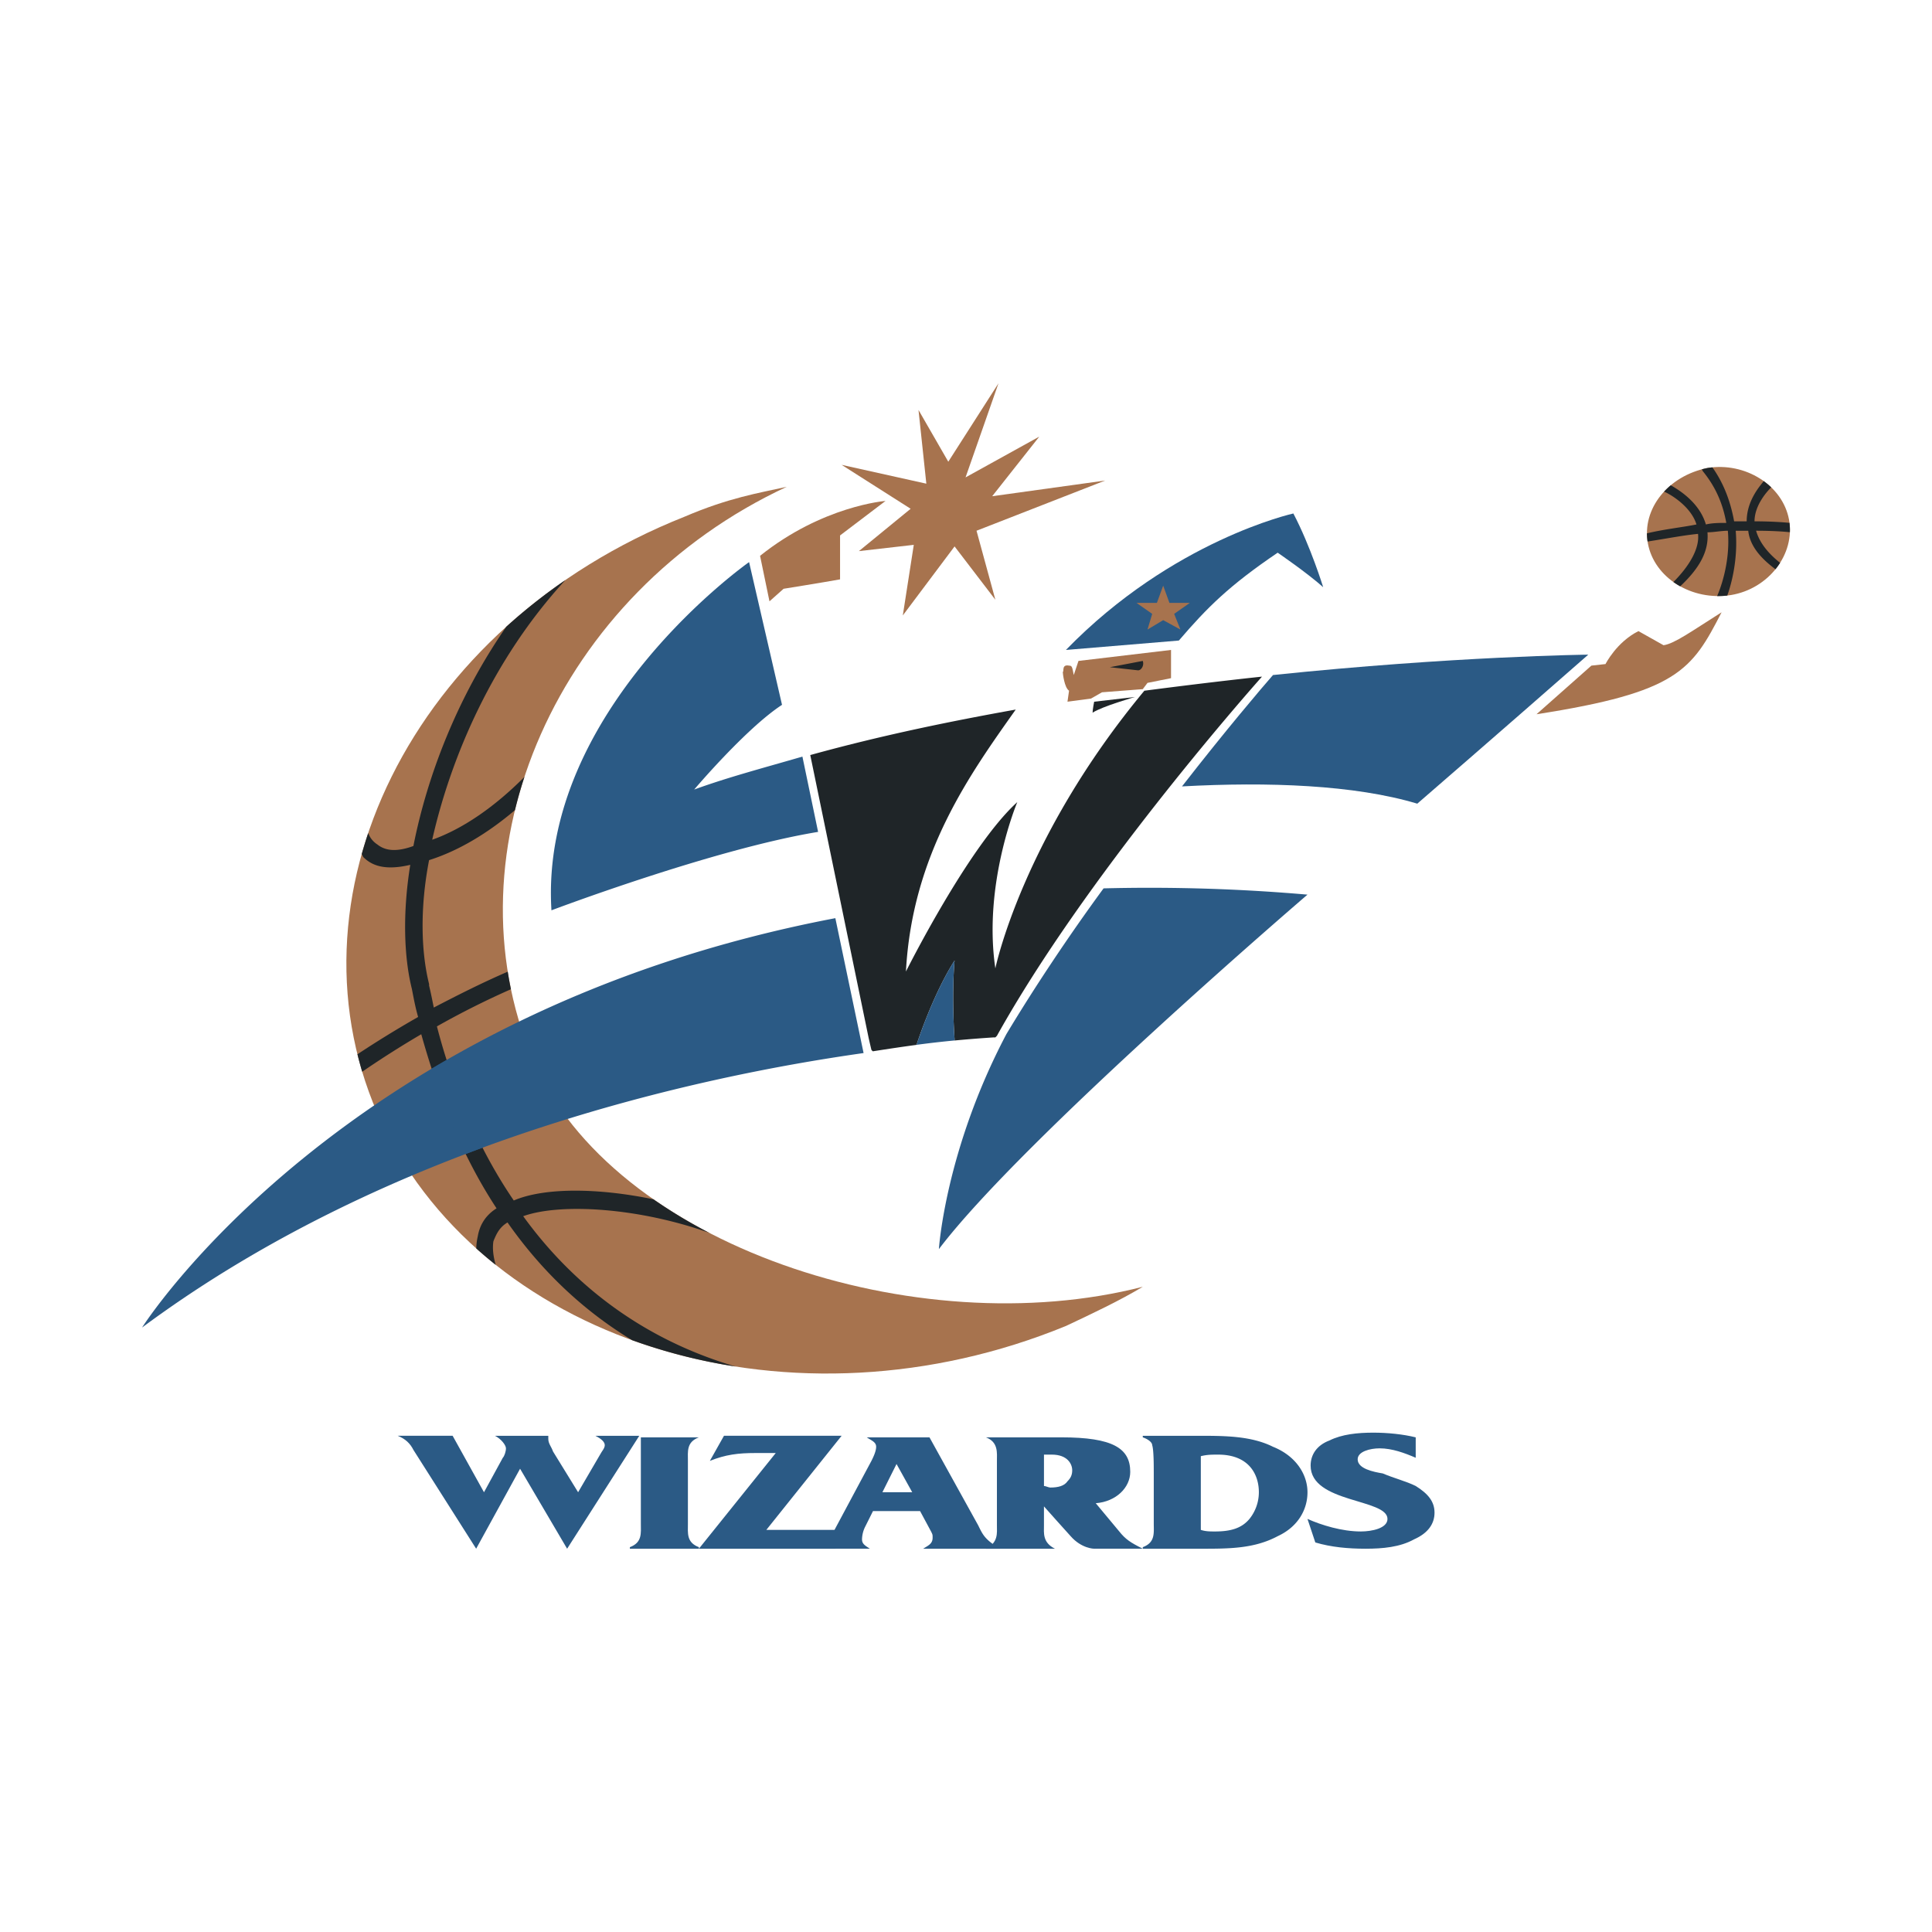 <svg xmlns="http://www.w3.org/2000/svg" width="2500" height="2500" viewBox="0 0 192.756 192.756"><g fill-rule="evenodd" clip-rule="evenodd"><path fill="#fff" d="M0 0h192.756v192.756H0V0z"/><path d="M117.928 78.459c8.607-.469 17.215-.156 23.475 1.722 0 0 8.139-7.042 17.059-14.867 0 0-13.459.156-31.455 2.034l-1.096.157s-3.443.313-9.234 1.095v-.939l.158-2.816.625-.939c2.816-3.286 5.164-5.477 10.016-8.764 0 0 2.973 2.035 4.539 3.443 0 0-1.41-4.069-2.975-7.355 0 0-12.049 2.66-22.691 13.615-2.033 1.721-5.008 5.946-5.008 5.946-6.259 1.096-12.989 2.504-20.344 4.539l-.939.156c-3.756 1.095-7.355 2.035-10.798 3.287 0 0 5.164-6.104 8.763-8.451l-3.286-14.241s-20.97 14.71-19.718 34.742c0 0 16.119-6.104 26.604-7.825 0 0 6.729-1.565 9.39-2.035l-2.191 9.703.626 9.859 9.704-.312 12.518-21.127 6.258-.627z" fill="#fff"/><path d="M86.16 105.064c-16.588 2.348-47.104 8.92-71.987 27.385 0 0 19.875-31.455 69.17-40.844 0 0 8.92-2.816 26.604-2.973 6.416-.157 13.303 0 20.5.626 0 0-28.48 24.414-36.775 35.367 0 0 .625-9.859 6.728-21.439 0 0-1.094.312-1.25.312-4.54.314-7.2.627-12.051 1.41l-.939.156z" fill="#fff"/><path d="M165.973 64.375l-2.504-1.408c-2.191 1.095-3.287 3.286-3.287 3.286l-1.408.156-5.477 4.852c14.084-2.191 15.492-4.382 18.465-10.172-2.973 1.878-4.694 3.13-5.789 3.286zM53.14 105.689c-8.764-20.97 2.504-46.479 25.352-57.12-2.817.625-5.791 1.095-10.172 2.973-27.23 10.799-40.689 38.185-30.203 60.563 10.642 22.223 41.158 31.299 68.231 20.188 2.66-1.252 5.32-2.504 7.668-3.912-22.535 5.791-52.895-4.069-60.876-22.692z" fill="#a7734e"/><path d="M36.091 85.21c.049.098.099.193.147.292.783.783 2.034 1.409 4.695.783-.783 4.851-.626 9.233.157 12.364.156.781.313 1.721.626 2.816a105.49 105.49 0 0 0-6.054 3.721c.145.582.302 1.164.475 1.742a98.056 98.056 0 0 1 5.892-3.742c1.409 5.008 3.6 11.424 7.512 17.371-1.252.783-1.722 1.877-1.878 2.816a5.61 5.61 0 0 0-.143 1.186 43.552 43.552 0 0 0 1.936 1.637c-.229-.785-.343-1.611-.229-2.352.313-.783.626-1.41 1.408-1.879 3.075 4.393 7.135 8.541 12.432 11.746a55.221 55.221 0 0 0 10.326 2.629c-9.763-2.861-16.59-8.639-21.193-15 3.732-1.344 11.593-.836 18.558 1.658a50.094 50.094 0 0 1-5.56-3.342c-5.521-1.146-10.88-1.193-13.938.117-4.069-5.945-6.416-12.52-7.668-17.371a83.794 83.794 0 0 1 7.383-3.705 37.398 37.398 0 0 1-.318-1.752c-2.597 1.123-5.082 2.383-7.378 3.58-.157-.783-.313-1.564-.469-2.191v-.156c-.783-3.129-.939-7.511 0-12.363 2.824-.888 5.771-2.607 8.566-4.987.271-1.113.587-2.219.947-3.314-2.957 2.974-6.14 5.181-9.201 6.267 1.884-8.344 6.082-18.076 13.293-25.914a56.061 56.061 0 0 0-5.902 4.661c-4.907 7.072-7.9 14.934-9.269 21.879-1.721.626-2.816.469-3.6-.157a2.29 2.29 0 0 1-.908-1.136 45.527 45.527 0 0 0-.645 2.096z" fill="#1f2528"/><path d="M75.832 55.455l.939 4.539 1.408-1.252s3.912-.626 5.634-.939V53.42l4.538-3.442s-6.26.47-12.519 5.477z" fill="#a7734e"/><path d="M127.006 67.349c-1.096 1.252-4.695 5.477-9.078 11.111 8.607-.469 17.215-.156 23.475 1.722 0 0 8.139-7.042 17.059-14.867-.001-.001-13.46.156-31.456 2.034zM106.348 64.845C116.99 53.89 129.039 51.23 129.039 51.23c1.723 3.286 2.975 7.355 2.975 7.355-1.566-1.409-4.539-3.443-4.539-3.443-4.852 3.287-7.041 5.478-9.859 8.764l-11.268.939z" fill="#2b5a85"/><path fill="#a7734e" d="M116.051 58.429l-.627 1.721h-2.033l1.564 1.096-.469 1.565 1.565-.939 1.72.939-.625-1.565 1.565-1.096h-2.035l-.625-1.721z"/><path d="M113.234 69.54l-4.07.47s-.156.782-.156 1.096c.939-.627 4.226-1.566 4.226-1.566z" fill="#1f2528"/><path d="M164.408 54.204c.625 3.442 4.381 5.79 8.293 5.164 3.756-.626 6.416-4.069 5.791-7.512-.627-3.443-4.383-5.79-8.139-5.164-3.912.782-6.572 4.068-5.945 7.512z" fill="#a7734e"/><path d="M178.537 52.164c-.375-.03-1.572-.151-3.488-.151 0-1.675 1.369-3.1 1.664-3.389a6.948 6.948 0 0 0-.75-.626c-.209.326-1.697 1.832-1.697 4.015h-1.252c-.299-1.646-.885-3.576-2.166-5.384-.166.016-.33.036-.494.064a8.276 8.276 0 0 0-.559.131l.09.181c1.408 1.722 2.033 3.443 2.348 5.165-.627 0-1.408 0-2.035.157-.658-2.242-2.764-3.482-3.504-3.912a7.974 7.974 0 0 0-.672.638c.391.135 2.646 1.357 3.236 3.273-1.502.3-3.152.458-4.943.886.002.271.021.543.062.817 1.973-.306 3.506-.611 5.037-.765.156 1.396-.766 3.1-2.457 4.806.215.154.441.296.676.427 1.967-1.843 2.875-3.541 2.721-5.389.627 0 1.408-.156 2.035-.156.287 3.309-.881 6.089-1.07 6.517.334.005.672-.01 1.012-.049.291-.805 1.1-3.371.842-6.468h1.25c.154 1.381 1.061 2.614 2.719 3.841.166-.206.318-.419.459-.64-1.342-1.067-2.09-2.135-2.395-3.202 1.891 0 3.08.117 3.371.149a5.66 5.66 0 0 0-.04-.936z" fill="#1f2528"/><path fill="#a7734e" d="M91.638 40.901l2.973 5.165 5.008-7.825-3.286 9.389 7.355-4.068-4.696 5.946 11.268-1.564-12.832 5.008 1.879 6.885-4.07-5.321-5.164 6.886 1.095-7.042-5.477.626 5.164-4.226-6.886-4.382 8.451 1.878-.782-7.355z"/><path d="M115.111 146.848c0-.627 0-2.191-.156-2.66 0-.312-.469-.627-.939-.783v-.156h5.479c2.66 0 5.32 0 7.512 1.096 2.348.939 3.441 2.816 3.441 4.537 0 1.723-.938 3.443-2.973 4.383-2.348 1.252-4.852 1.252-7.668 1.252h-5.791v-.156c1.252-.469 1.096-1.408 1.096-2.348v-5.165h-.001zm4.696 5.789c.469.158.939.158 1.408.158 1.564 0 2.66-.314 3.443-1.252a4.26 4.26 0 0 0 .939-2.662c0-1.721-.939-3.754-4.07-3.754-.625 0-1.094 0-1.721.156v7.354h.001z" fill="#2b5a85"/><path d="M109.164 154.516s-1.25 0-2.346-1.252c-.158-.156-2.662-2.973-2.662-2.973v1.877c0 .783-.156 1.723 1.096 2.348h-6.885c1.252-.625 1.096-1.564 1.096-2.348v-6.416c0-.783.156-1.877-1.096-2.348h7.512c5.164 0 6.885 1.096 6.885 3.443 0 1.564-1.408 2.973-3.441 3.129l2.346 2.818c.627.781 1.096 1.096 2.348 1.721h-4.853v.001zm-5.008-6.26c.158 0 .471.156.627.156.783 0 1.408-.156 1.721-.625.314-.314.471-.627.471-1.096 0-.627-.471-1.564-2.035-1.564h-.783v3.129h-.001zM130.447 151.543c1.41.625 3.443 1.252 5.322 1.252 1.094 0 2.66-.314 2.66-1.252 0-2.035-7.668-1.566-7.668-5.322 0-1.094.625-2.033 1.877-2.504 1.252-.625 2.816-.781 4.383-.781 1.408 0 2.973.156 4.225.469v2.035c-1.096-.471-2.348-.939-3.6-.939-.939 0-2.191.312-2.191 1.096 0 .939 1.566 1.252 2.504 1.408 1.096.469 2.348.783 3.287 1.252 1.252.783 1.877 1.564 1.877 2.66s-.625 2.035-2.033 2.66c-1.408.783-3.131.939-4.852.939s-3.443-.156-5.008-.625l-.783-2.348zM63.938 143.404h5.79c-1.252.471-1.095 1.408-1.095 2.348v6.26c0 .939-.157 1.879 1.095 2.348v.156h-6.886v-.156c1.252-.469 1.096-1.408 1.096-2.348v-8.608zM76.458 152.637h8.607l-1.722 1.879H69.729l7.668-9.547h-2.035c-1.722 0-2.973.158-4.539.783l1.409-2.504h11.737l-7.511 9.389zM51.888 146.535l-4.382 7.98-6.26-9.859c-.313-.625-.782-1.096-1.565-1.408h5.478l3.129 5.633 1.878-3.441c.157-.156.313-.627.313-.939s-.47-.939-1.096-1.252h5.321v.312c0 .471.313.783.47 1.252l2.504 4.068 2.191-3.754c.156-.314.469-.627.469-.939s-.313-.627-.939-.939h4.382l-7.199 11.268-4.694-7.982z" fill="#2b5a85"/><path d="M87.099 150.76l-.782 1.564a2.939 2.939 0 0 0-.313 1.252c0 .471.313.627.783.939h-5.165c.939-.625 1.252-1.096 1.721-2.035l3.6-6.729c.156-.312.47-.939.47-1.408s-.47-.627-.939-.939h6.26l4.851 8.764c.471.939.627 1.408 2.191 2.348h-7.668c.47-.312.939-.469.939-1.096 0-.312 0-.312-.157-.625l-1.095-2.035h-4.696zm2.348-4.696l-1.409 2.816h2.974l-1.565-2.816zM14.173 132.449c24.882-18.465 55.398-25.037 71.987-27.385l-2.817-13.459c-49.295 9.389-69.17 40.844-69.17 40.844zM69.259 78.773s5.164-6.104 8.763-8.451l-3.286-14.241s-20.97 14.71-19.718 34.742c0 0 16.119-6.104 26.604-7.825l-1.565-7.512c-3.756 1.096-7.355 2.035-10.798 3.287zM110.104 88.632c-3.443 4.695-6.885 9.858-9.703 14.554-6.103 11.58-6.728 21.439-6.728 21.439 8.294-10.953 36.775-35.367 36.775-35.367a182.02 182.02 0 0 0-20.344-.626z" fill="#2b5a85"/><path d="M107.6 65.94l9.234-1.095v2.816l-2.348.47-.471.626-4.068.313-1.096.626-2.348.313.156-1.096c-.469-.313-.625-1.721-.625-1.878.156 0-.156-.782.625-.626.314 0 .314.156.471.939l.47-1.408z" fill="#a7734e"/><path d="M113.547 66.879l-2.816-.313 3.285-.626c.156.47-.157.939-.469.939zM114.172 68.914c-12.205 14.71-14.865 27.7-14.865 27.7-1.252-8.451 2.189-16.588 2.189-16.588-4.851 4.382-11.11 16.901-11.11 16.901.626-11.737 6.416-19.718 10.954-26.134-6.103 1.096-13.145 2.504-20.5 4.539l5.823 28.217c.106.471.201.877.28 1.203l.136.137c1.666-.26 3.053-.467 4.341-.639l.061-.123s1.565-4.852 3.756-8.294c-.313 3.755 0 7.824 0 7.824v.154a135.96 135.96 0 0 1 3.914-.311h.156l.156-.156c8.799-15.809 24.848-34.033 26.334-35.709.002-.001 0-.001 0-.001l.062-.069.037-.042c.01-.009.014-.015.014-.015s-4.539.467-11.738 1.406z" fill="#1f2528"/><path d="M95.237 103.654s-.313-4.068 0-7.824c-2.19 3.443-3.756 8.294-3.756 8.294s-.026.053-.067.123a97.776 97.776 0 0 1 3.823-.439v-.154zM46.46 115.137c.562-.213 1.123-.424 1.683-.629a58.421 58.421 0 0 1-3.583-8.752c-.504.289-1.003.582-1.494.875.865 2.672 1.961 5.578 3.394 8.506z" fill="#2b5a85"/></g></svg>
